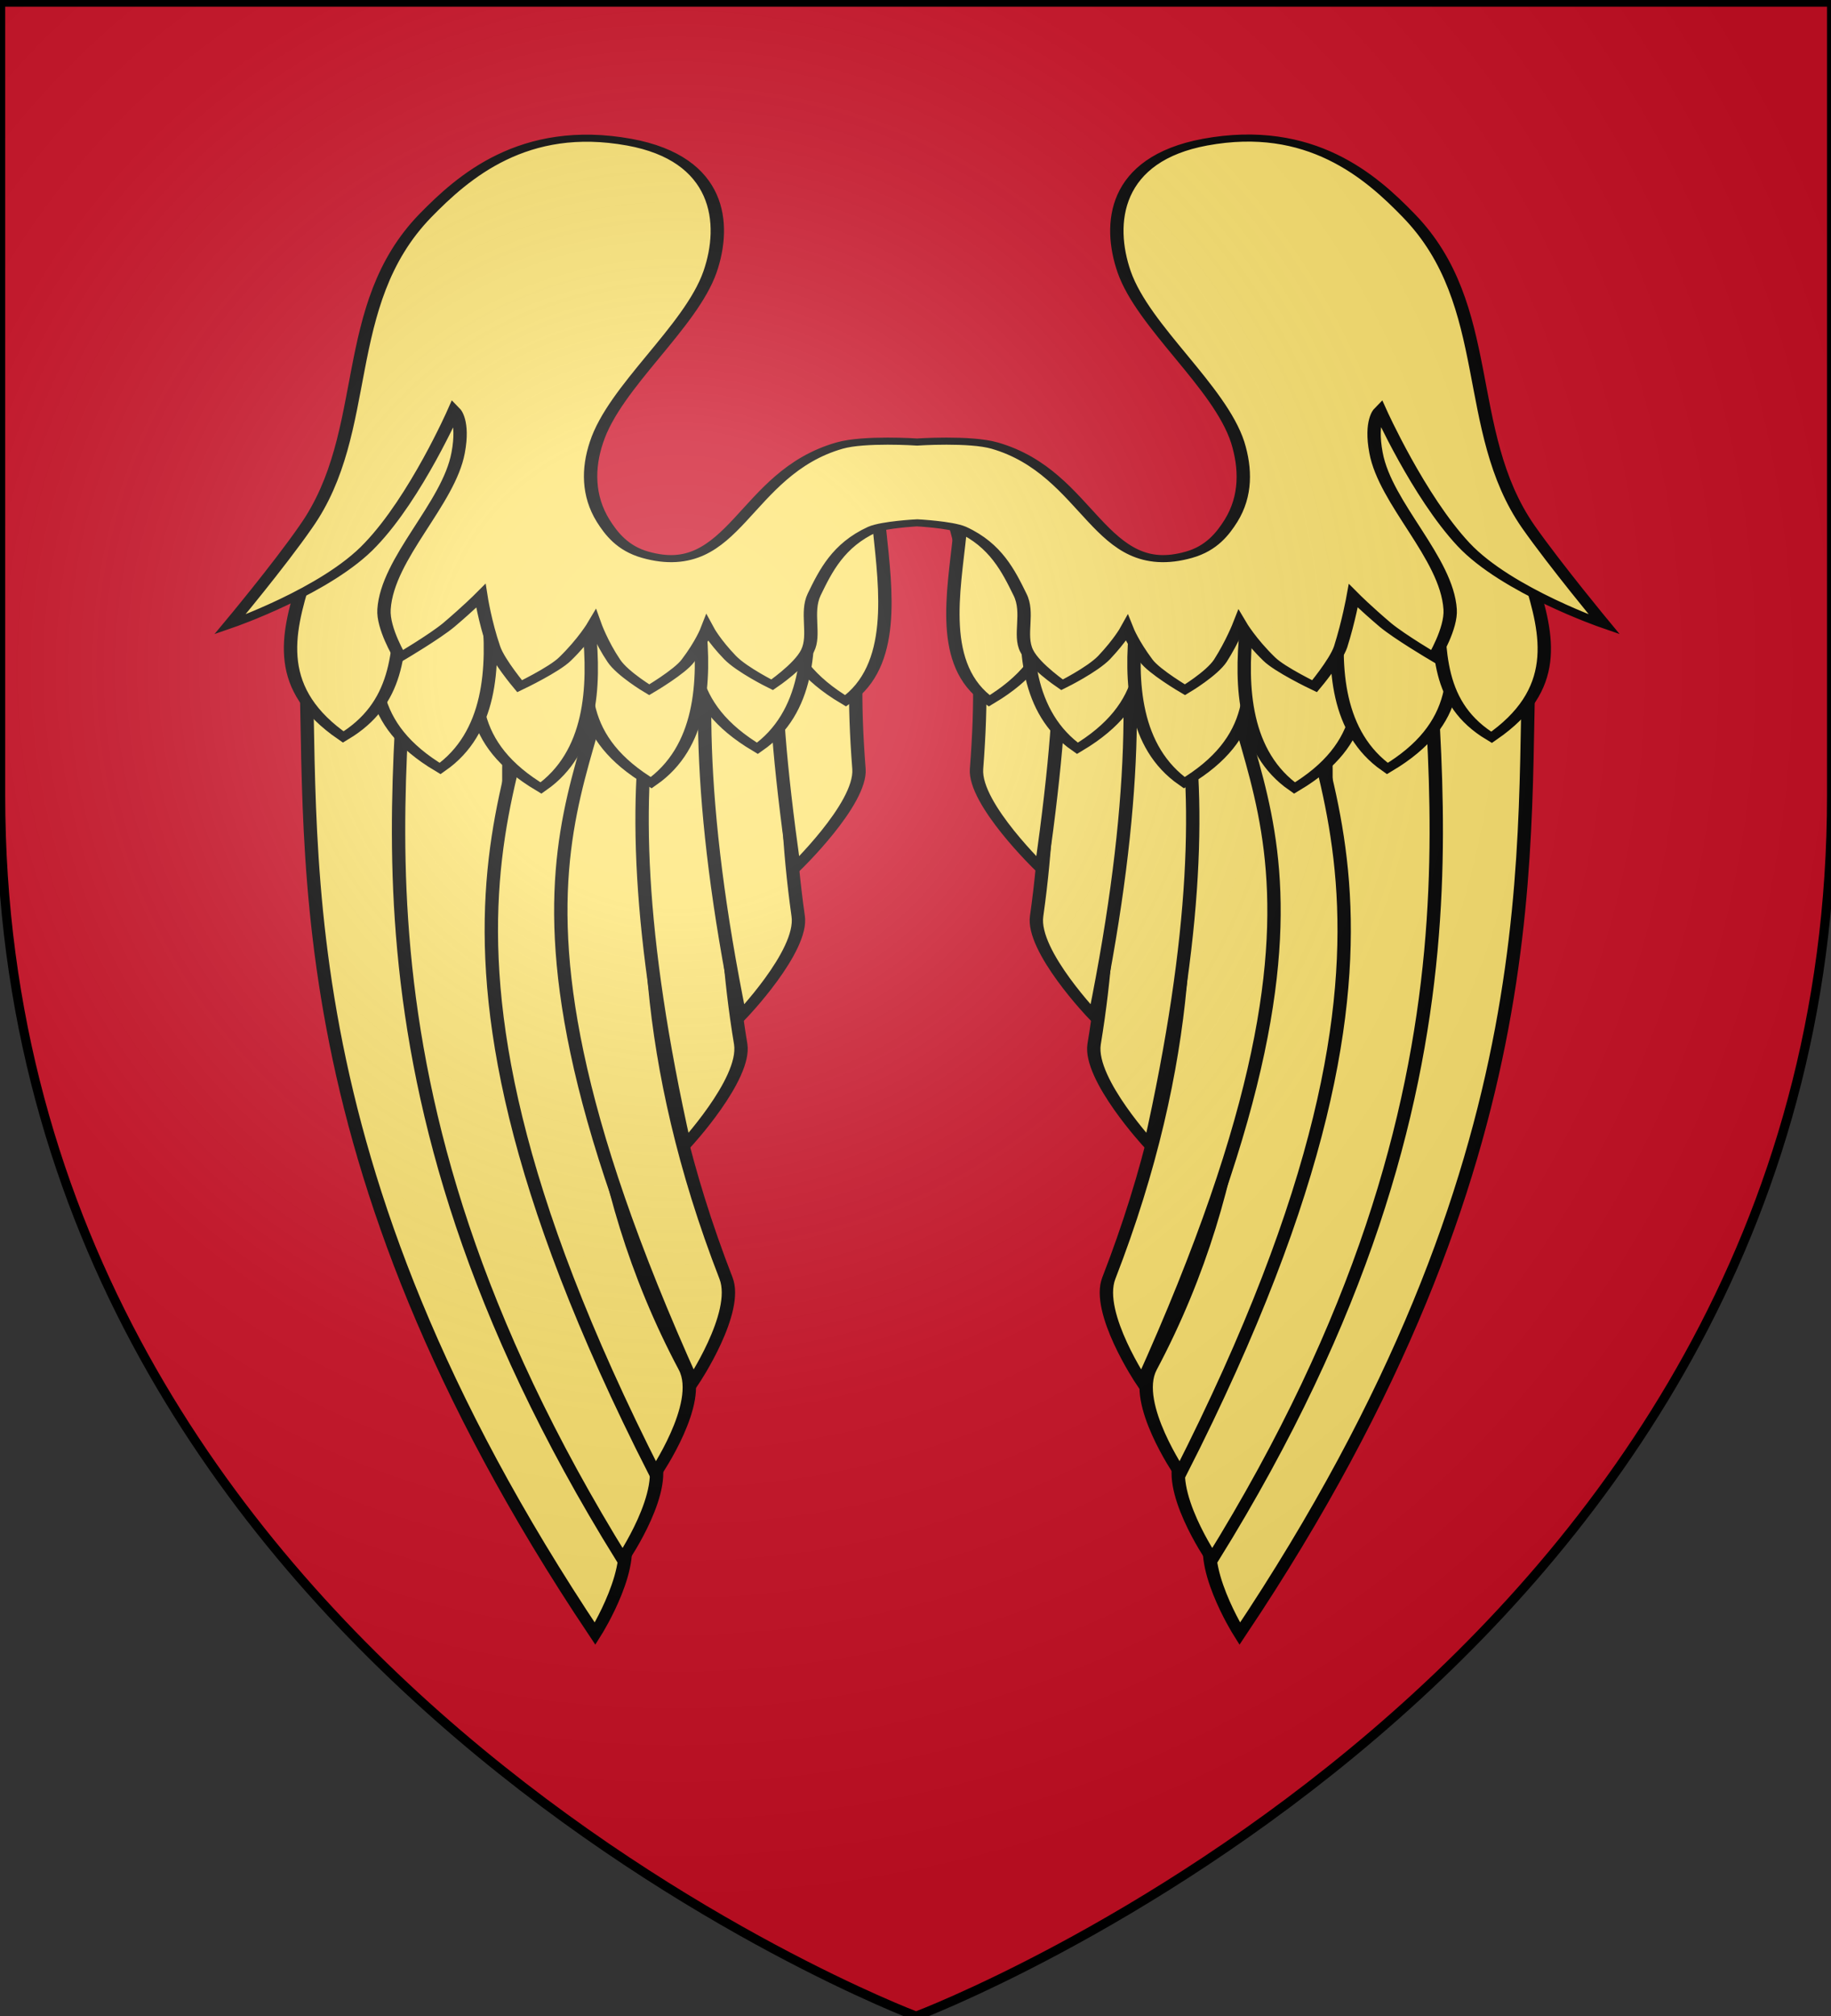 <?xml version="1.0" encoding="utf-8"?>
<!-- Generator: Adobe Illustrator 19.2.0, SVG Export Plug-In . SVG Version: 6.00 Build 0)  -->
<svg version="1.1"
	 id="svg21654" inkscape:version="0.48.1 " sodipodi:docname="AJAX.svg" xmlns:cc="http://creativecommons.org/ns#" xmlns:dc="http://purl.org/dc/elements/1.1/" xmlns:inkscape="http://www.inkscape.org/namespaces/inkscape" xmlns:rdf="http://www.w3.org/1999/02/22-rdf-syntax-ns#" xmlns:sodipodi="http://sodipodi.sourceforge.net/DTD/sodipodi-0.dtd" xmlns:svg="http://www.w3.org/2000/svg"
	 xmlns="http://www.w3.org/2000/svg" xmlns:xlink="http://www.w3.org/1999/xlink" x="0px" y="0px" viewBox="0 0 597 657"
	 style="enable-background:new 0 0 597 657;" xml:space="preserve">
<rect x="0" y="0" width="597" height="657" fill="#333333" stroke="none"/>
<style type="text/css">
	.st0{fill:#CE0F25;stroke:#000000;stroke-width:1.5;}
	.st1{fill:#FEE46E;stroke:#000000;stroke-width:2;}
	.st2{fill:url(#path2875_1_);}
	.st3{fill:none;stroke:#000000;stroke-width:3;}
</style>
<sodipodi:namedview  bordercolor="#666666" borderopacity="1.0" fit-margin-bottom="0" fit-margin-left="0" fit-margin-right="0" fit-margin-top="0" id="base" inkscape:current-layer="layer1" inkscape:cx="612.53373" inkscape:cy="308.23963" inkscape:document-units="px" inkscape:pageopacity="0.0" inkscape:pageshadow="2" inkscape:window-height="1004" inkscape:window-maximized="1" inkscape:window-width="1280" inkscape:window-x="-8" inkscape:window-y="-8" inkscape:zoom="0.55029297" pagecolor="#ffffff" showgrid="false">
	</sodipodi:namedview>
<g id="layer1" inkscape:groupmode="layer" inkscape:label="Contour final" sodipodi:insensitive="true">
	<path id="path1411" inkscape:export-xdpi="144" inkscape:export-ydpi="144" sodipodi:nodetypes="cccccc" class="st0" d="M298.7,657
		c0,0-298.5-112.3-298.5-397.8s0-258.5,0-258.5h597v258.6C597.2,544.7,298.7,657,298.7,657z"/>
</g>
<g id="g14476" transform="translate(9.091,-19.193)">
	<g id="g144242-5" transform="matrix(-2.178,0,0,1.155,4314.433,573.951)">
		<g id="g144082-6" transform="translate(0,0.022)">
			<path id="path143972-7" inkscape:connector-curvature="0" sodipodi:nodetypes="ccscc" class="st1" d="M1756-301.3
				c1.7,56.5-4.8,145.8,43.5,281.9c0,0,6.7-20.1,3.8-29.6c-32.3-105.3-31.3-253.3-29.8-252.4H1756V-301.3z"/>
			<path id="path143972-4-3" inkscape:connector-curvature="0" sodipodi:nodetypes="ccscc" class="st1" d="M1771.7-323.2
				c0.4,56.5-13.2,145.7,31.9,282.8c0,0,7.2-19.9,4.5-29.5c-29.9-106-20.4-254-18.9-253L1771.7-323.2z"/>
			<path id="path143972-4-6-84" inkscape:connector-curvature="0" sodipodi:nodetypes="ccscc" class="st1" d="M1791.9-311.7
				c1,46.4-27.2,85.1,16.5,247.1c0,0,7.2-19.9,4.5-29.5c-29.9-106-5-218.3-3.5-217.3L1791.9-311.7z"/>
			<path id="path143972-4-6-7-9" inkscape:connector-curvature="0" sodipodi:nodetypes="ccscc" class="st1" d="M1801.8-312.2
				c2.5,51.1-25,66.5,12.3,221.9c0,0,7-19.7,5-29.4c-25.2-122.3-0.3-198,0.2-191.8L1801.8-312.2z"/>
			<path id="path143972-4-6-7-3-2" inkscape:connector-curvature="0" sodipodi:nodetypes="ccscc" class="st1" d="M1808.1-284.7
				c-2.7,28.1-2.4,67.3,4.8,127.6c0,0,9.2-18.7,8.4-28.6c-3.4-38.8-2.4-72.5,0.5-100.4L1808.1-284.7z"/>
			<path id="path143972-4-6-7-3-0-6" inkscape:connector-curvature="0" sodipodi:nodetypes="ccscc" class="st1" d="M1817.9-321
				c-3,28.1-3.2,67.3,3.3,127.6c0,0,9.5-18.6,8.7-28.5c-2.9-38.8-1.6-72.5,1.6-100.4L1817.9-321z"/>
			<path id="path143972-4-6-7-3-0-0-5" inkscape:connector-curvature="0" sodipodi:nodetypes="ccscc" class="st1" d="M1830.2-337.4
				c-3.9,28-5.5,41.6-1,102.2c0,0,10.1-18.3,9.7-28.2c-1.6-38.9,0.9-53.9,5.1-81.6L1830.2-337.4z"/>
		</g>
		<g id="g143964-7" transform="translate(0,0.022)">
			<path id="path143905-74" inkscape:connector-curvature="0" sodipodi:nodetypes="ccccc" class="st1" d="M1841.4-329.8
				c0.9,16.5,3.2,37.3-4.4,47.2c-11.2-12.6-10.5-27.8-9-44.1l8.2-12.1L1841.4-329.8z"/>
			<path id="path143905-6-5" inkscape:connector-curvature="0" sodipodi:nodetypes="ccccc" class="st1" d="M1831-314.1
				c0.9,16.5,0.4,34.9-7.2,44.9c-11.2-12.6-10.5-27.8-9-44.1l8.2-12.1L1831-314.1z"/>
			<path id="path143905-7-7" inkscape:connector-curvature="0" sodipodi:nodetypes="ccccc" class="st1" d="M1815-304.4
				c0.9,16.5,0.4,34.9-7.2,44.9c-11.2-12.6-10.5-27.8-9-44.1l8.2-12.1L1815-304.4z"/>
			<path id="path143905-9-98" inkscape:connector-curvature="0" sodipodi:nodetypes="ccccc" class="st1" d="M1798.5-302.9
				c0.9,16.5,0.4,34.9-7.2,44.9c-11.2-12.6-10.5-27.8-9-44.1l8.2-12.1L1798.5-302.9z"/>
			<path id="path143905-5-3" inkscape:connector-curvature="0" sodipodi:nodetypes="ccccc" class="st1" d="M1784.6-308.4
				c0.9,16.5,0.4,34.9-7.2,44.9c-11.2-12.6-10.5-27.8-9-44.1l8.2-12.1L1784.6-308.4z"/>
			<path id="path143905-5-6-0" inkscape:connector-curvature="0" sodipodi:nodetypes="cccccccc" class="st1" d="M1769.9-313.1
				c-0.3,16.5,0.2,31.4-8.1,40.8c-10.3-13.4-8.5-28.4-5.8-44.6l8.1-16.4l8.6-32.4l9.5-12l4.1,19.3L1769.9-313.1z"/>
		</g>
		<g id="g144082-7-2" transform="matrix(-1,0,0,1,3681.401,0.022)">
			<path id="path143972-6-2" inkscape:connector-curvature="0" sodipodi:nodetypes="ccscc" class="st1" d="M1741.9-301.3
				c1.7,56.5-4.8,145.8,43.5,281.9c0,0,6.7-20.1,3.8-29.6c-32.3-105.3-31.3-253.3-29.8-252.4h-17.5V-301.3z"/>
			<path id="path143972-4-8-3" inkscape:connector-curvature="0" sodipodi:nodetypes="ccscc" class="st1" d="M1757.6-323.2
				c0.4,56.5-13.2,145.7,31.9,282.8c0,0,7.2-19.9,4.5-29.5c-29.9-106-20.4-254-18.9-253L1757.6-323.2z"/>
			<path id="path143972-4-6-8-6" inkscape:connector-curvature="0" sodipodi:nodetypes="ccscc" class="st1" d="M1777.9-311.7
				c1,46.4-27.2,85.1,16.5,247.1c0,0,7.2-19.9,4.5-29.5c-29.9-106-5-218.3-3.5-217.3L1777.9-311.7z"/>
			<path id="path143972-4-6-7-6-7" inkscape:connector-curvature="0" sodipodi:nodetypes="ccscc" class="st1" d="M1787.7-312.2
				c2.5,51.1-25,66.5,12.3,221.9c0,0,7-19.7,5-29.4c-25.2-122.3-0.3-198,0.2-191.8L1787.7-312.2z"/>
			<path id="path143972-4-6-7-3-9-1" inkscape:connector-curvature="0" sodipodi:nodetypes="ccscc" class="st1" d="M1794-284.7
				c-2.7,28.1-2.4,67.3,4.8,127.6c0,0,9.2-18.7,8.4-28.6c-3.4-38.8-2.4-72.5,0.5-100.4L1794-284.7z"/>
			<path id="path143972-4-6-7-3-0-8-5" inkscape:connector-curvature="0" sodipodi:nodetypes="ccscc" class="st1" d="M1803.8-321
				c-3,28.1-3.2,67.3,3.3,127.6c0,0,9.5-18.6,8.7-28.5c-2.9-38.8-1.6-72.5,1.6-100.4L1803.8-321z"/>
			<path id="path143972-4-6-7-3-0-0-4-5" inkscape:connector-curvature="0" sodipodi:nodetypes="ccscc" class="st1" d="
				M1816.2-337.4c-3.9,28-5.5,41.6-1,102.2c0,0,10.1-18.3,9.7-28.2c-1.6-38.9,0.9-53.9,5.1-81.6L1816.2-337.4z"/>
		</g>
		<g id="g143964-9-4" transform="matrix(-1,0,0,1,3681.401,0.022)">
			<path id="path143905-54-0" inkscape:connector-curvature="0" sodipodi:nodetypes="ccccc" class="st1" d="M1828-330.5
				c0.9,16.5,2.5,38-5.1,47.9c-11.2-12.6-10.5-27.8-9-44.1l8.2-12.1L1828-330.5z"/>
			<path id="path143905-6-6-2" inkscape:connector-curvature="0" sodipodi:nodetypes="ccccc" class="st1" d="M1816.9-314.1
				c0.9,16.5,0.4,34.9-7.2,44.9c-11.2-12.6-10.5-27.8-9-44.1l8.2-12.1L1816.9-314.1z"/>
			<path id="path143905-7-6-6" inkscape:connector-curvature="0" sodipodi:nodetypes="ccccc" class="st1" d="M1801-304.4
				c0.9,16.5,0.4,34.9-7.2,44.9c-11.2-12.6-10.5-27.8-9-44.1l8.2-12.1L1801-304.4z"/>
			<path id="path143905-9-9-0" inkscape:connector-curvature="0" sodipodi:nodetypes="ccccc" class="st1" d="M1784.5-302.9
				c0.9,16.5,0.4,34.9-7.2,44.9c-11.2-12.6-10.5-27.8-9-44.1l8.2-12.1L1784.5-302.9z"/>
			<path id="path143905-5-69-6" inkscape:connector-curvature="0" sodipodi:nodetypes="ccccc" class="st1" d="M1769.4-308.4
				c0.9,16.5,0.4,34.9-7.2,44.9c-11.2-12.6-10.5-27.8-9-44.1l8.2-12.1L1769.4-308.4z"/>
			<path id="path143905-5-6-3-1" inkscape:connector-curvature="0" sodipodi:nodetypes="cccccccc" class="st1" d="M1756.4-312.6
				c-0.3,16.5-0.4,30.8-8.7,40.2c-10.3-13.4-8.5-28.4-5.8-44.6l8.1-16.4l8.6-32.4l9.5-12l4.1,19.3L1756.4-312.6z"/>
		</g>
		
			<path id="path143903-4-1" inkscape:connector-curvature="0" sodipodi:nodetypes="csccccccccsccccccccsccssccccscsccccssccsccccccccsccccccccsccc" class="st1" d="
			M1854.5-330.9c5.1,4.4,7,11.7,8.7,18.3c1.3,5.1-0.2,11.4,1,15.9c1.1,4.2,5.3,9.6,5.3,9.6s4.5-4.2,6.3-7.7c2.4-4.7,3.4-8.2,3.4-8.2
			s0.8,3.9,2.9,9.1c1.2,3.1,5.8,8.2,5.8,8.2s4-4.5,5.3-8.2c1.9-5.3,2.9-10.6,2.9-10.6s1.5,4.8,4.4,10.1c1.6,3,6.8,7.7,6.8,7.7
			s3.2-7.2,3.9-11.1c1.3-7.1,1.9-14.4,1.9-14.4s1.8,3.4,4.8,8.2c2.1,3.3,7.3,9.1,7.3,9.1s2.6-8.1,2.4-13.5
			c-0.5-14.5-9.7-29.8-11.1-44.2c-0.9-9,0.6-11.9,0.6-11.9s5.7,24.4,12.5,37.8c6.5,13.1,21.1,22.6,21.1,22.6s-7.4-16.7-11.4-27.6
			c-10.1-27-4.8-62.4-17.9-87.8c-5.6-10.8-14.7-26.1-30.5-20.7c-13.7,4.7-14.6,23-12.1,36.6c2.9,15.6,14.3,32.4,17,48.1
			c1.3,7.3,1.3,15.1-1,22.1c-1.2,3.6-2.9,7.8-6.3,9.6c-13.5,7.2-14.6-23-29.1-30.8c-3.7-2-11.6-1-11.6-1s-7.9-1-11.6,1
			c-14.4,7.8-15.6,38-29.1,30.8c-3.4-1.8-5.1-6-6.3-9.6c-2.3-7-2.2-14.8-1-22.1c2.7-15.7,14.1-32.5,17-48.1
			c2.5-13.6,1.6-31.8-12.1-36.6c-15.8-5.5-24.9,9.8-30.5,20.7c-13.1,25.4-7.9,60.7-17.9,87.8c-4.1,11-11.4,27.6-11.4,27.6
			s14.6-9.5,21.1-22.6c6.7-13.5,12.5-37.8,12.5-37.8s1.5,2.9,0.6,11.9c-1.4,14.4-10.6,29.7-11.1,44.2c-0.2,5.4,2.4,13.5,2.4,13.5
			s5.2-5.8,7.3-9.1c3-4.8,4.8-8.2,4.8-8.2s0.7,7.3,1.9,14.4c0.7,3.9,3.9,11.1,3.9,11.1s5.2-4.7,6.8-7.7c2.9-5.3,4.4-10.1,4.4-10.1
			s1.1,5.3,2.9,10.6c1.3,3.7,5.3,8.2,5.3,8.2s4.6-5.1,5.8-8.2c2.1-5.3,2.9-9.1,2.9-9.1s1,3.4,3.4,8.2c1.8,3.5,6.3,7.7,6.3,7.7
			s4.2-5.4,5.3-9.6c1.2-4.5-0.4-10.7,1-15.9c1.7-6.5,3.6-13.9,8.7-18.3c1.7-1.4,6.7-1.9,6.7-1.9S1852.8-332.3,1854.5-330.9
			L1854.5-330.9z"/>
	</g>
</g>
<g id="layer2" transform="translate(-0.284,0.187)">
	
		<radialGradient id="path2875_1_" cx="-208.833" cy="338.109" r="300" gradientTransform="matrix(1.353 0 0 -1.349 503.61 673.965)" gradientUnits="userSpaceOnUse">
		<stop  offset="0" style="stop-color:#FFFFFF;stop-opacity:0.314"/>
		<stop  offset="0.19" style="stop-color:#FFFFFF;stop-opacity:0.251"/>
		<stop  offset="0.6" style="stop-color:#6B6B6B;stop-opacity:0.126"/>
		<stop  offset="1" style="stop-color:#000000;stop-opacity:0.126"/>
	</radialGradient>
	<path id="path2875" class="st2" d="M299,656.8c0,0,298.5-112.3,298.5-397.8s0-258.6,0-258.6H0.5V259C0.5,544.5,299,656.8,299,656.8
		z"/>
</g>
<g id="layer1_1_" inkscape:groupmode="layer" inkscape:label="Contour final" sodipodi:insensitive="true">
	<path id="path1411_1_" inkscape:export-xdpi="144" inkscape:export-ydpi="144" sodipodi:nodetypes="cccccc" class="st3" d="
		M298.7,657c0,0-298.5-112.3-298.5-397.8c0-285.4,0-258.5,0-258.5h597v258.6C597.2,544.7,298.7,657,298.7,657z"/>
</g>
</svg>
